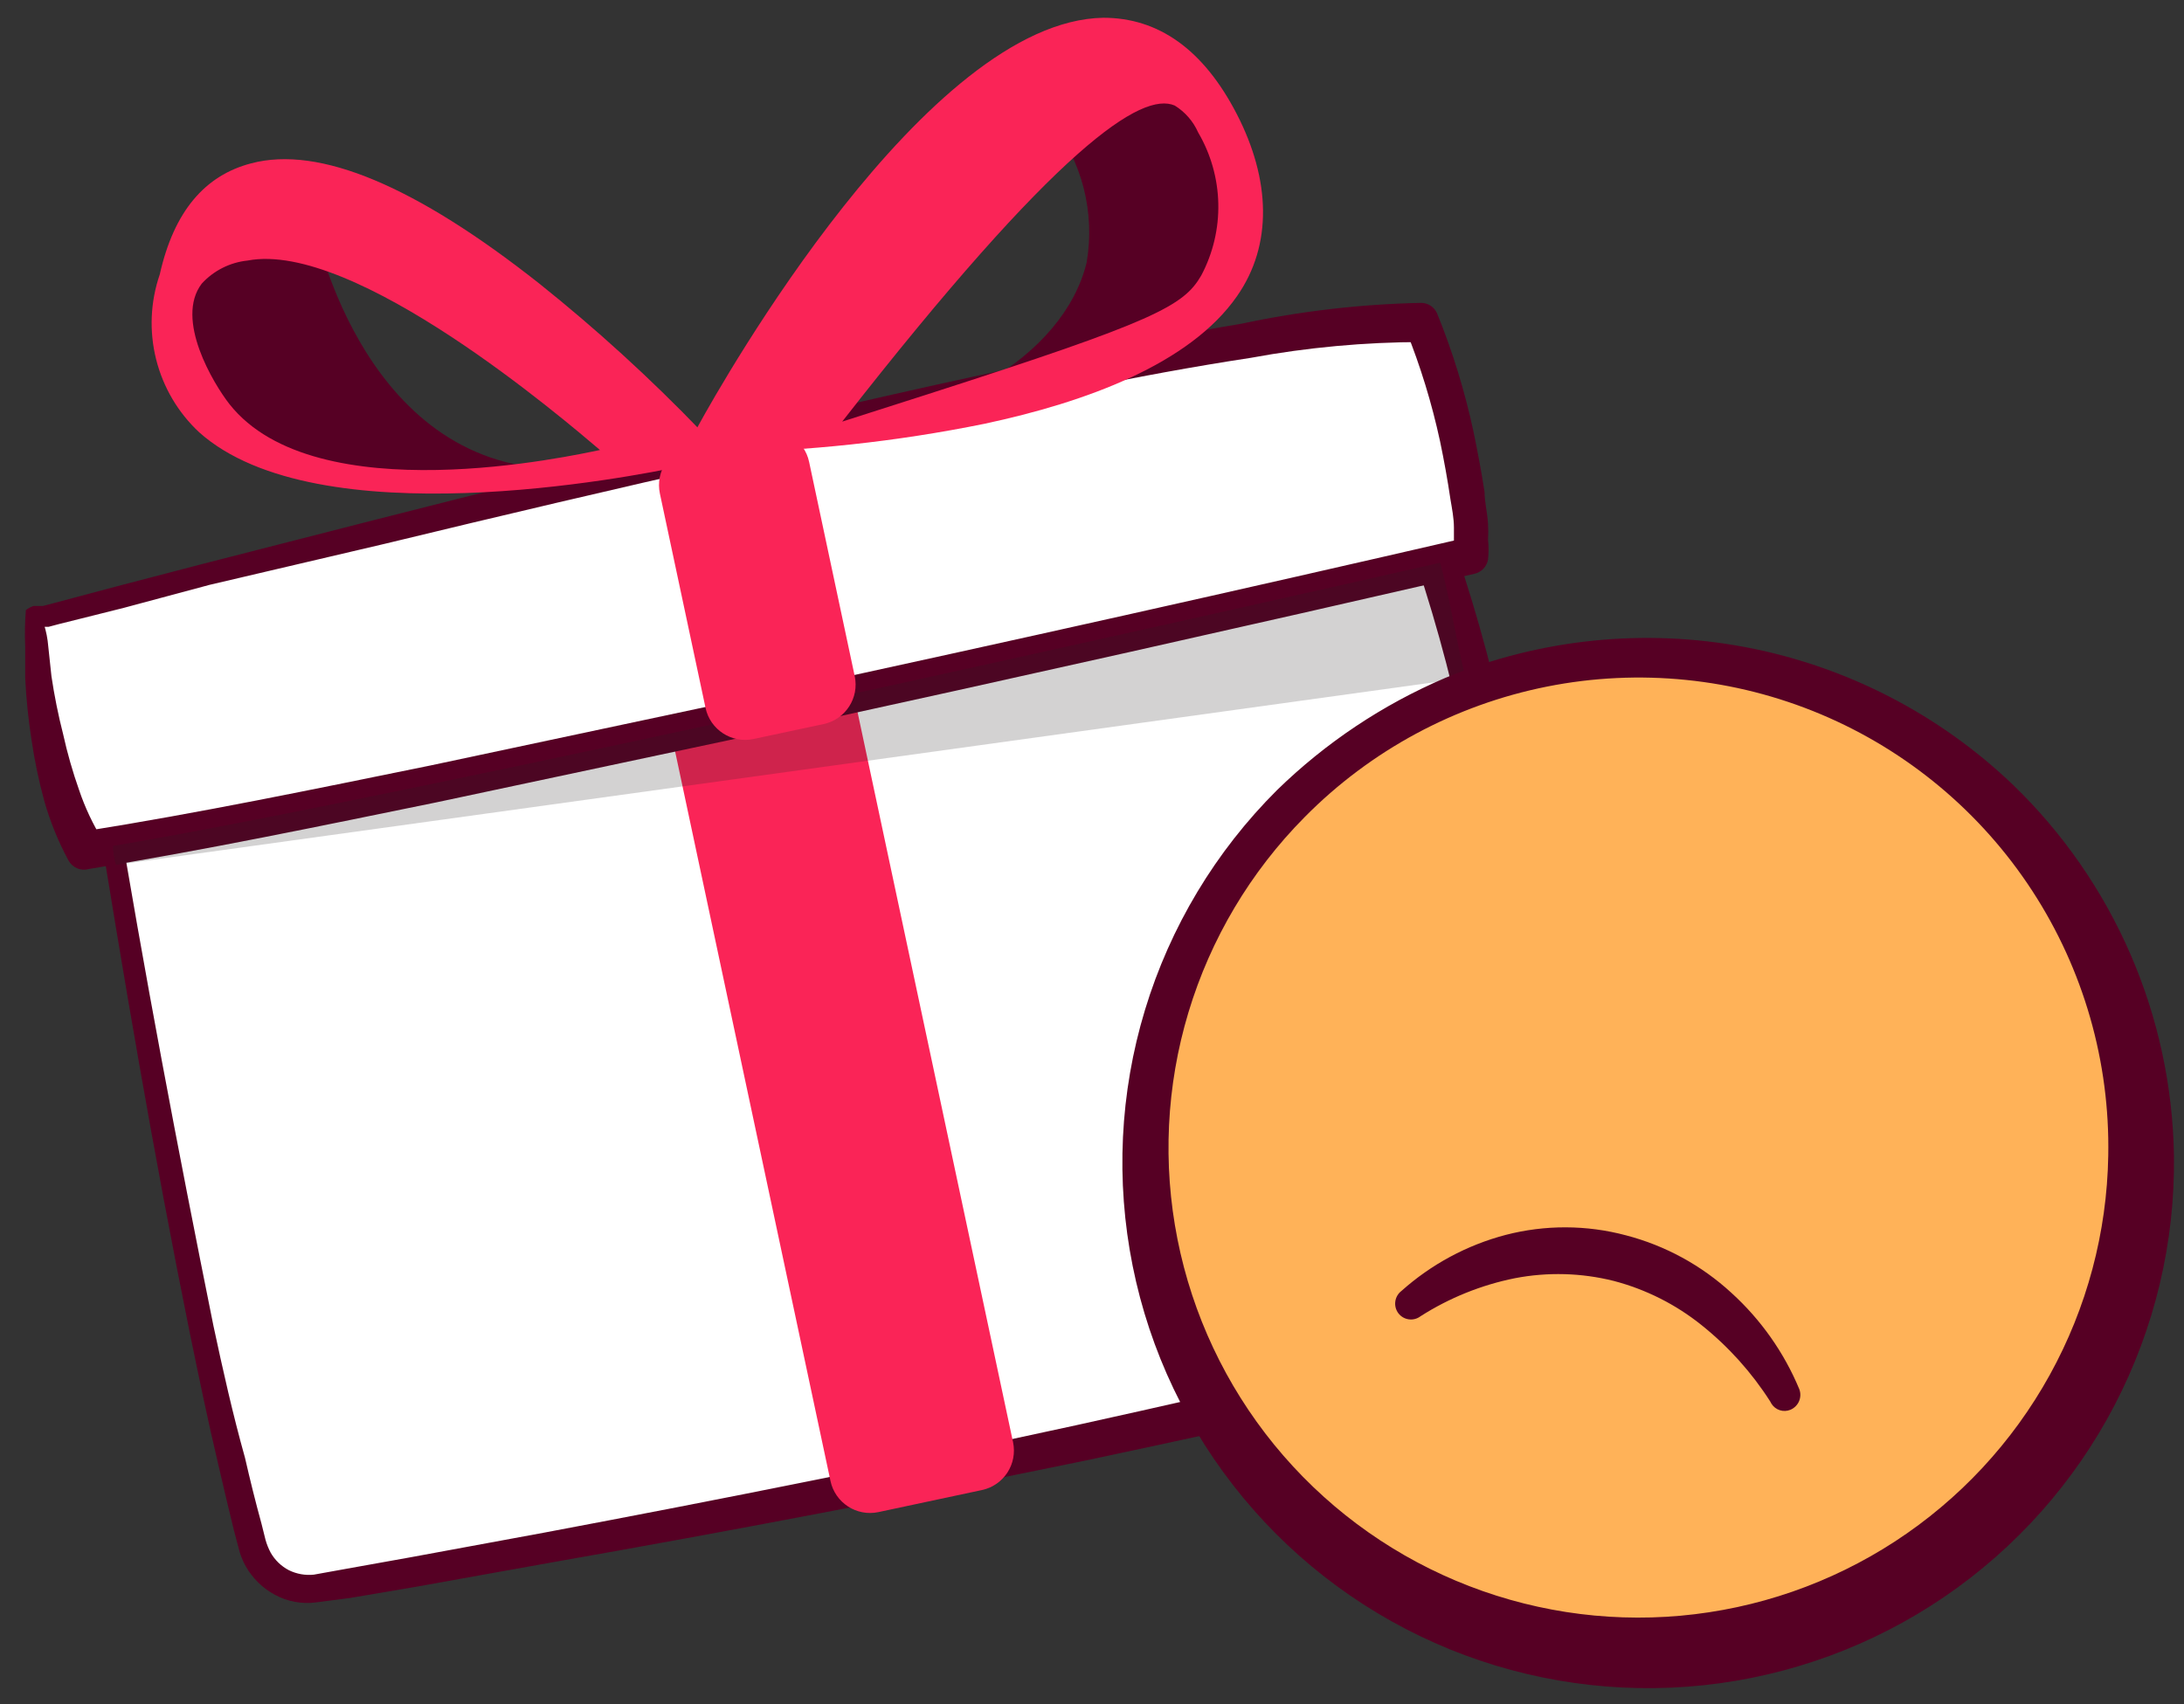 <svg width="82" height="64" viewBox="0 0 82 64" fill="none" xmlns="http://www.w3.org/2000/svg">
<rect x="0" y="0" width="82" height="64" fill="#333333" stroke="none"/>
<path d="M60.363 49.246C60.363 49.246 56.106 25.318 52.893 18.085L3.947 29.824C3.947 29.824 6.781 48.108 9.484 58.056C9.618 58.564 9.933 59.006 10.37 59.298C10.806 59.591 11.334 59.714 11.855 59.645C19.373 58.4 46.976 53.503 60.363 49.246Z" fill="white"/>
<path d="M59.699 48.843C59.654 48.867 59.618 48.903 59.593 48.947C59.567 48.991 59.555 49.041 59.557 49.092V48.89L59.462 48.392L59.284 47.408L58.904 45.44L58.098 41.503C57.577 38.887 57.027 36.27 56.45 33.654C55.873 31.037 55.237 28.441 54.541 25.864C53.917 23.305 53.125 20.789 52.17 18.334L53.059 18.773L4.03 30.18L4.302 29.765C5.405 36.464 6.674 43.151 8.014 49.791C8.369 51.451 8.737 53.099 9.199 54.748C9.389 55.578 9.591 56.396 9.816 57.214L9.97 57.831C10.017 57.995 10.08 58.154 10.16 58.305C10.32 58.588 10.559 58.819 10.848 58.969C11.138 59.111 11.463 59.169 11.784 59.135L12.97 58.921L15.412 58.483L20.428 57.558C27.104 56.301 33.767 54.973 40.395 53.526C43.715 52.791 47.024 52.056 50.308 51.226C51.956 50.823 53.593 50.396 55.229 49.946L57.6 49.27C58.287 49.071 58.989 48.928 59.699 48.843ZM61.027 49.649C60.099 50.05 59.149 50.398 58.181 50.693L55.727 51.38C54.067 51.819 52.419 52.234 50.759 52.625C47.439 53.431 44.119 54.131 40.787 54.843C34.123 56.218 27.44 57.495 20.736 58.672L15.65 59.585L13.136 60.012L11.855 60.178C11.328 60.246 10.793 60.146 10.326 59.894C9.863 59.646 9.481 59.272 9.223 58.815C9.098 58.592 9.007 58.352 8.95 58.103L8.784 57.475C8.583 56.645 8.381 55.815 8.192 54.985C7.8 53.325 7.456 51.665 7.113 49.993C5.761 43.317 4.623 36.606 3.555 29.942C3.543 29.852 3.564 29.76 3.614 29.684C3.665 29.608 3.74 29.552 3.828 29.527L52.703 17.279C52.879 17.237 53.064 17.26 53.225 17.342C53.386 17.425 53.512 17.562 53.581 17.73C54.582 20.256 55.413 22.847 56.071 25.484C56.746 28.093 57.363 30.713 57.944 33.334C58.525 35.954 59.13 38.575 59.604 41.207L60.375 45.167L60.754 47.135L60.932 48.131L61.027 48.629V48.914C61.08 49.156 61.08 49.407 61.027 49.649Z" fill="#560024"/>
<path d="M30.363 25.411L26.478 26.239C25.658 26.413 25.135 27.219 25.309 28.039L31.181 55.617C31.356 56.437 32.162 56.96 32.982 56.786L36.867 55.958C37.687 55.784 38.21 54.978 38.035 54.158L32.163 26.58C31.989 25.76 31.183 25.237 30.363 25.411Z" fill="#FA2457"/>
<path d="M1.314 23.172C1.314 23.172 45.731 11.493 53.355 12.157C53.901 13.523 54.337 14.931 54.66 16.366C55.093 17.843 55.286 19.381 55.229 20.919C55.229 20.919 13.978 30.405 3.235 31.982C3.176 31.934 1.397 29.267 1.314 23.172Z" fill="white"/>
<path d="M0.971 22.911C1.057 22.846 1.153 22.794 1.255 22.757H1.409H1.611L2.014 22.651L2.82 22.437L4.421 22.01L7.646 21.168L14.085 19.52C18.385 18.422 22.693 17.358 27.009 16.331C31.337 15.299 35.664 14.303 40.052 13.402C42.221 12.951 44.415 12.524 46.609 12.157C48.828 11.684 51.087 11.422 53.355 11.374C53.485 11.374 53.611 11.412 53.719 11.484C53.827 11.556 53.911 11.658 53.96 11.777C54.543 13.213 54.999 14.697 55.324 16.212C55.478 16.959 55.62 17.706 55.739 18.477C55.739 18.856 55.845 19.247 55.869 19.663C55.881 19.864 55.881 20.066 55.869 20.267C55.896 20.515 55.896 20.766 55.869 21.014C55.846 21.144 55.786 21.263 55.695 21.358C55.604 21.453 55.487 21.519 55.359 21.548C46.727 23.532 38.083 25.469 29.428 27.358L16.385 30.132C12.033 31.022 7.705 31.923 3.342 32.634C3.196 32.677 3.04 32.669 2.9 32.61C2.76 32.552 2.644 32.448 2.571 32.314C2.184 31.599 1.878 30.844 1.658 30.061C1.454 29.313 1.295 28.552 1.184 27.785C1.064 27.019 0.985 26.247 0.947 25.473V24.287C0.926 23.828 0.934 23.369 0.971 22.911ZM1.646 23.433C1.734 23.706 1.789 23.989 1.812 24.275L1.931 25.39C2.04 26.124 2.186 26.852 2.37 27.571C2.528 28.287 2.73 28.991 2.974 29.682C3.195 30.334 3.489 30.958 3.852 31.543L3.129 31.223C7.468 30.535 11.808 29.634 16.171 28.745L29.214 25.971C37.91 24.089 46.553 22.157 55.146 20.172L54.589 20.718C54.589 20.718 54.589 20.481 54.589 20.338V19.817C54.589 19.461 54.517 19.105 54.458 18.75C54.351 18.026 54.221 17.303 54.067 16.568C53.759 15.143 53.331 13.746 52.786 12.394L53.403 12.845C51.243 12.848 49.088 13.046 46.964 13.438C44.783 13.77 42.613 14.173 40.443 14.623C36.091 15.465 31.764 16.402 27.4 17.386C23.037 18.37 18.756 19.378 14.452 20.421L7.871 21.963L4.646 22.828L3.034 23.232L2.227 23.433L1.824 23.54H1.623C1.492 23.564 1.635 23.54 1.646 23.433Z" fill="#560024"/>
<g style="mix-blend-mode:multiply" opacity="0.2">
<path d="M4.243 31.768C4.243 31.99 4.278 32.227 4.35 32.48L55.029 25.459C54.744 24.431 54.351 22.026 54.067 21.133C47.664 22.591 15.163 29.942 4.243 31.768Z" fill="#231F20"/>
</g>
<path d="M39.435 4.545C40.024 5.284 40.45 6.139 40.685 7.055C40.92 7.97 40.959 8.925 40.799 9.857C39.957 13.343 35.356 16.271 29.641 15.999L41.498 13.378C42.617 13.16 43.661 12.661 44.534 11.929C45.407 11.197 46.08 10.256 46.49 9.193C46.811 8.212 46.87 7.165 46.663 6.154C46.455 5.143 45.986 4.204 45.304 3.43L39.435 4.545Z" fill="#560024"/>
<path d="M11.761 8.291C11.761 8.291 13.421 17.184 20.57 17.599C19.788 17.896 14.867 19.674 10.741 17.327C9.01 16.343 5.808 13.71 6.84 11.161C7.788 8.825 11.595 8.303 11.761 8.291Z" fill="#560024"/>
<path d="M36.957 15.916C33.658 16.586 30.304 16.948 26.938 16.995H25.669L26.25 15.928C27.104 14.374 34.787 0.774 41.427 0.667C43.49 0.667 45.186 1.853 46.443 4.296C47.699 6.738 47.794 9.193 46.443 11.125C44.676 13.663 40.799 15.098 36.957 15.916ZM31.621 15.833L34.846 14.801C43.372 12.062 44.439 11.493 45.103 10.343C45.543 9.512 45.763 8.582 45.742 7.642C45.721 6.702 45.46 5.782 44.984 4.971C44.8 4.555 44.494 4.204 44.107 3.964C42.874 3.43 39.731 5.446 31.621 15.833Z" fill="#FA2457"/>
<path d="M25.61 17.504C23.665 17.919 11.927 20.208 7.48 16.236C6.686 15.497 6.124 14.543 5.861 13.491C5.598 12.439 5.645 11.333 5.998 10.307C6.531 7.936 7.693 6.584 9.436 6.133C11.986 5.458 15.614 6.987 20.25 10.651C22.388 12.359 24.412 14.205 26.309 16.176L27.175 17.101L25.859 17.398L25.61 17.504ZM9.294 9.785C8.635 9.854 8.023 10.162 7.575 10.651C6.555 11.991 8.014 14.41 8.618 15.18C11.855 19.271 21.531 17.101 22.527 16.9C21.199 15.773 13.314 9.015 9.294 9.785Z" fill="#FA2457"/>
<path d="M28.577 16.175L25.945 16.736C25.125 16.91 24.602 17.716 24.776 18.536L26.49 26.584C26.664 27.404 27.471 27.927 28.29 27.753L30.923 27.192C31.743 27.018 32.266 26.212 32.091 25.392L30.378 17.343C30.203 16.524 29.397 16 28.577 16.175Z" fill="#FA2457"/>
<path d="M61.691 62.099C72.018 62.099 80.39 53.727 80.39 43.401C80.39 33.074 72.018 24.702 61.691 24.702C51.364 24.702 42.992 33.074 42.992 43.401C42.992 53.727 51.364 62.099 61.691 62.099Z" fill="#FFB258"/>
<path d="M81.623 43.4C81.665 46.659 80.9 49.878 79.395 52.769C77.891 55.66 75.694 58.133 73.001 59.969C70.309 61.804 67.203 62.944 63.962 63.288C60.721 63.631 57.446 63.167 54.428 61.937C51.411 60.706 48.744 58.748 46.668 56.236C44.591 53.724 43.168 50.738 42.527 47.543C41.885 44.347 42.044 41.043 42.99 37.925C43.936 34.806 45.64 31.97 47.949 29.67C49.774 27.89 51.913 26.463 54.257 25.461C57.822 23.989 61.738 23.587 65.527 24.302C69.317 25.018 72.817 26.822 75.599 29.492C77.468 31.301 78.961 33.461 79.995 35.847C81.028 38.233 81.581 40.8 81.623 43.4ZM79.156 43.4C79.221 39.877 78.229 36.414 76.306 33.46C74.384 30.506 71.62 28.195 68.372 26.827C65.124 25.459 61.54 25.096 58.084 25.784C54.627 26.473 51.456 28.181 48.98 30.69C46.95 32.74 45.453 35.256 44.621 38.019C43.789 40.782 43.648 43.707 44.209 46.537C44.77 49.368 46.017 52.017 47.84 54.254C49.664 56.49 52.007 58.245 54.667 59.365C57.326 60.485 60.219 60.936 63.093 60.678C65.967 60.42 68.734 59.461 71.151 57.886C73.568 56.31 75.562 54.165 76.957 51.64C78.353 49.115 79.108 46.285 79.156 43.4Z" fill="#560024"/>
<path d="M66.464 52.631C65.769 51.543 64.901 50.577 63.894 49.77C62.921 48.987 61.793 48.419 60.584 48.103C59.372 47.8 58.108 47.766 56.88 48.002C55.621 48.255 54.419 48.739 53.335 49.431C53.209 49.527 53.051 49.569 52.895 49.547C52.738 49.526 52.597 49.443 52.502 49.317C52.407 49.191 52.366 49.032 52.388 48.875C52.409 48.718 52.492 48.577 52.618 48.481C53.737 47.481 55.076 46.76 56.525 46.378C58.011 45.992 59.57 45.997 61.052 46.393C62.527 46.778 63.884 47.519 65.006 48.551C66.11 49.554 66.981 50.788 67.555 52.167C67.612 52.314 67.608 52.478 67.546 52.623C67.483 52.768 67.367 52.883 67.221 52.944C67.095 52.996 66.954 53.001 66.825 52.96C66.695 52.918 66.584 52.832 66.511 52.717L66.464 52.631Z" fill="#560024"/>
</svg>
